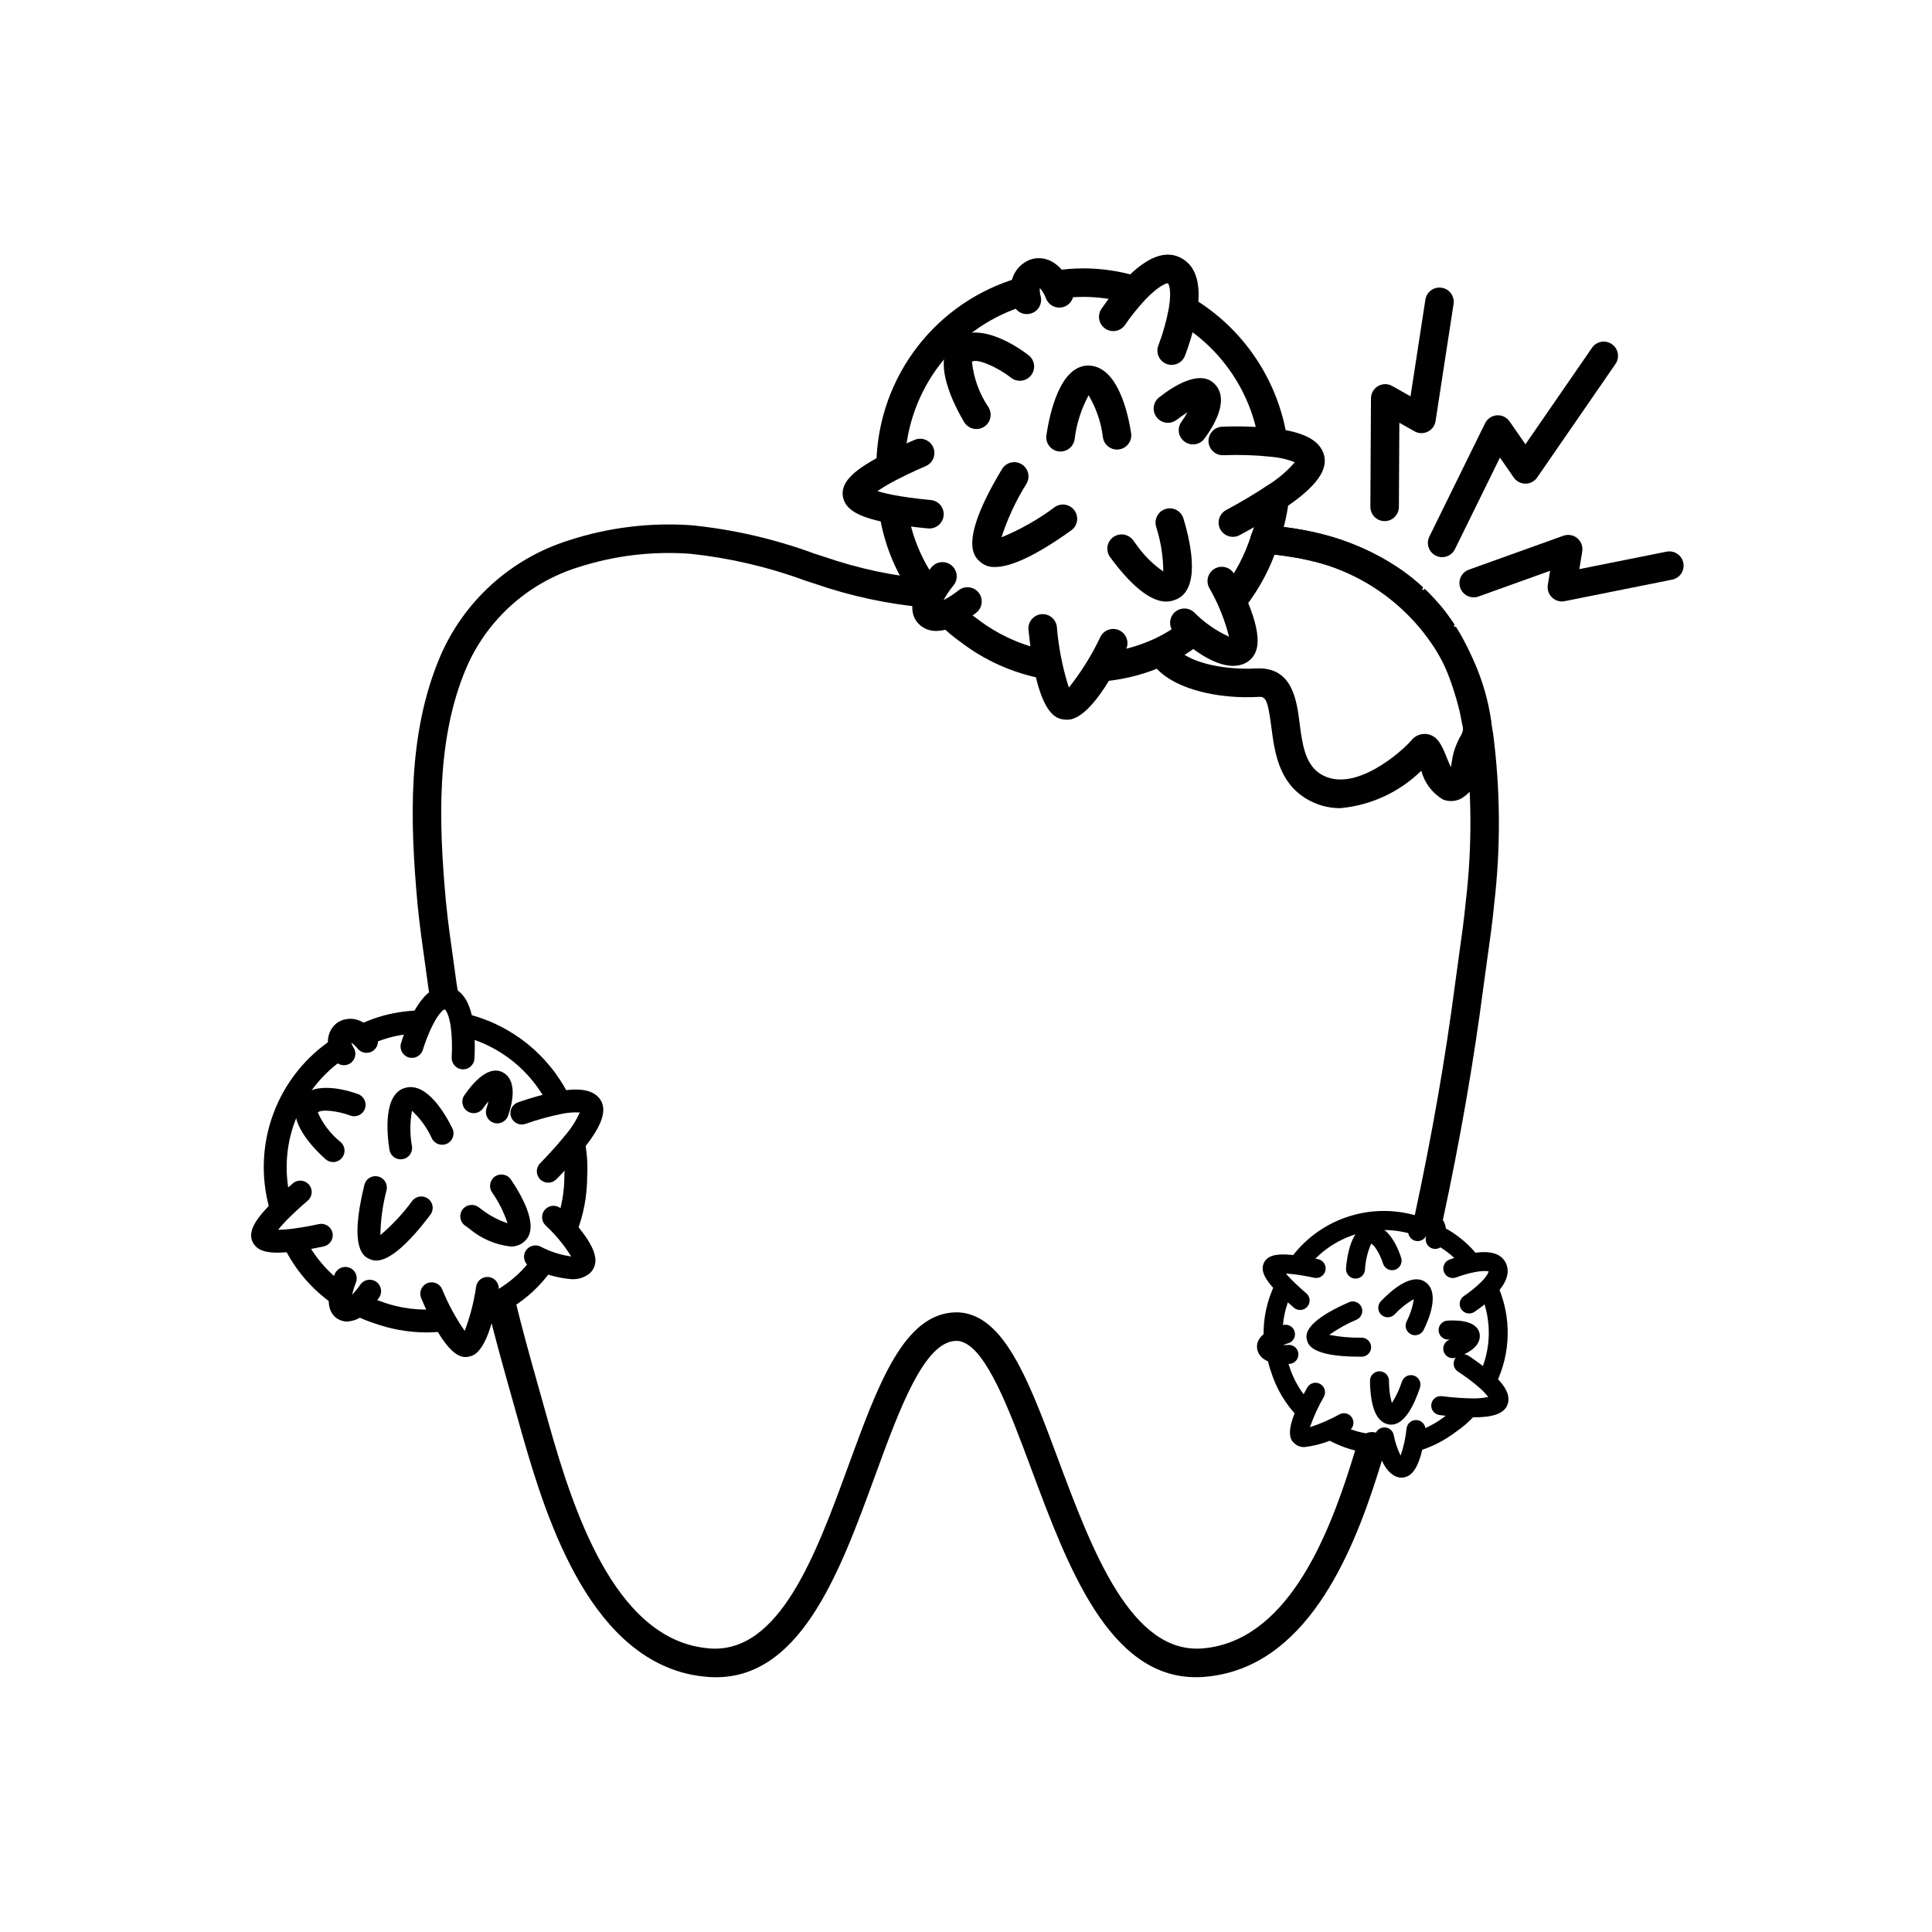 <?xml version="1.0" encoding="UTF-8"?>
<!-- Uploaded to: ICON Repo, www.svgrepo.com, Generator: ICON Repo Mixer Tools -->
<svg fill="#000000" width="800px" height="800px" version="1.1" viewBox="144 144 512 512" xmlns="http://www.w3.org/2000/svg">
 <g>
  <path d="m261.68 411.51c-1.879-0.004-3.469-1.387-3.734-3.25-0.062-0.461-0.129-0.789-0.188-1.105-0.094-0.48-0.184-0.953-0.273-1.656l-1.023-7.418c-0.289-2.062-0.582-4.125-0.855-6.188-0.355-2.754-0.688-5.504-0.953-8.258-2.012-21.977-2.688-45.102 5.918-65.477l-0.008-0.004c6.309-14.805 18.777-26.113 34.129-30.941 10.512-3.438 21.59-4.801 32.621-4.012 11.098 1.121 22.008 3.641 32.473 7.5l2.488 0.801v-0.004c9.055 3.144 18.457 5.16 28.004 5.996 2.082 0.148 3.648 1.957 3.5 4.039-0.059 1.008-0.52 1.945-1.281 2.606-0.762 0.66-1.758 0.98-2.762 0.895-10.145-0.875-20.145-3.004-29.766-6.336l-2.5-0.805c-9.867-3.644-20.152-6.047-30.613-7.148-10.047-0.723-20.137 0.5-29.715 3.609-13.301 4.164-24.121 13.934-29.613 26.746-7.957 18.84-7.277 40.848-5.352 61.824 0.254 2.648 0.574 5.32 0.922 7.984 0.273 2.051 0.562 4.109 0.855 6.168l1.008 7.32c0.082 0.641 0.148 0.98 0.215 1.332 0.082 0.422 0.164 0.855 0.254 1.473l-0.004-0.004c0.145 0.992-0.117 2-0.719 2.801-0.602 0.801-1.496 1.332-2.488 1.473-0.18 0.027-0.359 0.039-0.539 0.039z"/>
  <path d="m460.96 588.48c-23.105 0-34.004-29.27-43.66-55.199-5.769-15.496-11.742-31.523-18.387-33.695-0.5-0.168-1.027-0.246-1.559-0.242-8.457 0.188-15.031 18.18-21.391 35.582-9.512 26.031-20.25 55.625-44.719 53.445-1.281-0.105-2.559-0.285-3.82-0.531-1.066-0.211-2.027-0.441-2.969-0.715-26.672-7.836-37.168-45.41-43.441-67.871l-1.277-4.562c-2.316-8.223-4.508-15.984-6.559-24.418l-0.004 0.004c-0.48-2.023 0.762-4.055 2.781-4.547s4.055 0.738 4.559 2.754c2.023 8.305 4.191 16.004 6.488 24.156l1.285 4.582c5.856 20.961 15.652 56.035 38.184 62.617 0.941 0.27 1.645 0.434 2.356 0.57h0.004c1.008 0.199 2.027 0.344 3.055 0.434 18.707 1.59 28.402-25.023 36.98-48.512 7.891-21.594 14.703-40.246 28.367-40.547v0.004c1.379-0.039 2.75 0.172 4.055 0.621 10.082 3.301 16.113 19.488 23.094 38.234 9.051 24.297 19.398 51.781 38.359 50.199 21.953-1.871 32.898-28.668 39.219-48.664 0.363-1.137 0.711-2.269 1.047-3.387l-0.004 0.004c0.18-0.59 0.398-1.164 0.652-1.723 0.129-0.277 0.238-0.562 0.324-0.852 0.598-2 2.703-3.141 4.703-2.547s3.141 2.699 2.547 4.703c-0.18 0.586-0.395 1.164-0.652 1.727-0.129 0.285-0.246 0.578-0.34 0.879-0.34 1.133-0.699 2.301-1.074 3.477-6.973 22.062-19.312 51.656-45.781 53.91-0.816 0.074-1.629 0.109-2.422 0.109z"/>
  <path d="m522.6 470.75c-0.266 0-0.535-0.027-0.797-0.086-2.039-0.438-3.34-2.445-2.902-4.484 4.633-21.559 8.148-41.727 10.742-61.652 0.316-2.422 0.656-4.848 0.996-7.269 0.676-4.781 1.352-9.566 1.809-14.348v-0.004c1.688-14.281 1.633-28.719-0.16-42.988l-1.434-7.246c-0.285-1.211-0.59-2.375-0.934-3.531-0.234-0.82-0.477-1.598-0.723-2.363l-0.715-2.106c-0.344-0.969-0.629-1.711-0.926-2.449l-0.465-1.145c-0.316-0.746-0.656-1.504-1.02-2.238-0.082-0.184-1.066-2.066-1.066-2.066-0.207-0.383-0.375-0.695-0.555-0.992-0.355-0.625-0.676-1.156-1.012-1.676l-0.383-0.602-0.637-0.941c-0.375-0.543-0.711-1.008-1.059-1.469l-0.508-0.668c-0.383-0.496-0.734-0.922-1.098-1.34l-0.934-1.066c-0.086-0.09-0.297-0.332-0.375-0.434-0.301-0.316-0.66-0.684-1.023-1.051-0.352-0.363-0.707-0.703-1.062-1.039l-0.43-0.398-0.637-0.574c-0.07-0.062-0.145-0.125-0.211-0.191-0.582-0.508-0.984-0.852-1.398-1.184-0.785-0.637-1.516-1.188-2.254-1.711l-0.008 0.008c-0.133-0.09-0.262-0.188-0.379-0.293-6.043-4.137-12.828-7.066-19.98-8.625-1.062-0.242-2.129-0.473-3.219-0.668l-1.648-0.281-0.574-0.094-1.066-0.156c-1.367-0.191-2.727-0.34-4.094-0.453l-1.418-0.109c-1.645-0.047-3.066-1.152-3.519-2.734s0.168-3.273 1.535-4.184c0.598-0.48 1.355-0.707 2.117-0.637 0.012-0.035 0.195 0.004 0.297 0.012l1.613 0.121c1.52 0.129 3.012 0.289 4.492 0.496l1.93 0.297c0.477 0.074 1.082 0.176 1.688 0.289 1.188 0.211 2.383 0.461 3.574 0.738h-0.004c8.207 1.809 15.98 5.207 22.879 10.012 0.98 0.695 1.863 1.359 2.715 2.051 0.527 0.418 1.012 0.832 1.492 1.254 0.078 0.066 0.152 0.137 0.223 0.203 0.07 0.055 0.141 0.117 0.207 0.176 0.289 0.254 0.574 0.512 0.859 0.781v-0.004c-0.027 0.203-0.152 0.383-0.336 0.477l-1.844 2.648 2.602-2.742c0.422 0.402 0.84 0.809 1.246 1.219 0.434 0.438 0.867 0.891 1.289 1.359 0.078 0.082 0.324 0.367 0.395 0.457l0.996 1.109c0.438 0.508 0.879 1.039 1.301 1.59l0.605 0.793c0.395 0.523 0.793 1.074 1.188 1.645l0.594 0.859c0.027 0.043 0.324 0.508 0.348 0.547l-3.055 2.238 3.336-1.797c0.395 0.613 0.793 1.27 1.168 1.934 0.191 0.316 0.422 0.73 0.648 1.152l0.543 1.016c0.336 0.652 0.52 1.012 0.691 1.371 0.441 0.906 0.828 1.766 1.199 2.637l0.508 1.25c0.332 0.824 0.652 1.664 0.953 2.496l0.832 2.445c0.312 0.961 0.578 1.824 0.824 2.688 0.375 1.258 0.723 2.566 1.027 3.883l0.852 3.891c0.082 0.41 0.172 0.848 0.242 1.293l0.395 2.289 0.004 0.004c1.945 15.004 2.039 30.195 0.281 45.223-0.469 4.91-1.16 9.805-1.852 14.699-0.336 2.398-0.676 4.793-0.988 7.191-2.621 20.137-6.168 40.5-10.848 62.262h0.004c-0.371 1.742-1.91 2.984-3.691 2.988z"/>
  <path d="m499.21 358.17c-3.293 0.023-6.523-0.906-9.305-2.668-7.144-4.492-8.168-12.477-8.992-18.895-0.988-7.684-1.625-8.066-3.57-7.918v0.004c-2.434 0.133-4.871 0.098-7.297-0.105-5.019-0.41-17.176-2.227-21.578-10.16l6.609-3.664c1.797 3.242 7.769 5.652 15.586 6.293 2.082 0.176 4.176 0.203 6.262 0.09 9.641-0.488 10.715 8.52 11.484 14.5 0.688 5.344 1.395 10.867 5.519 13.457 8.945 5.609 22.047-6.434 24.086-8.887h-0.004c0.992-1.266 2.586-1.902 4.18-1.672 2.879 0.453 3.965 3.129 5.215 6.231 0.277 0.688 0.68 1.684 1.09 2.555 0.074-0.375 0.145-0.801 0.215-1.258v-0.004c0.129-0.945 0.316-1.879 0.562-2.801 0.414-1.379 0.969-2.711 1.656-3.981 0.715-0.992 0.98-2.242 0.734-3.441-1.066-7.102-3.59-13.906-7.41-19.984-7.59-11.816-19.504-20.191-33.191-23.336-1.066-0.242-2.133-0.473-3.219-0.668l-4.148-0.652c-1.281-0.18-2.894-0.41-3.359-0.449l0.543-7.539c0.461 0.031 2.363 0.293 3.863 0.504l2.758 0.41c0.477 0.074 1.082 0.176 1.688 0.289 1.188 0.211 2.383 0.461 3.574 0.738l0.004 0.004c15.625 3.598 29.223 13.168 37.879 26.664 4.375 6.965 7.266 14.762 8.492 22.898 0.477 2.766-0.051 5.609-1.488 8.02-0.461 0.836-0.836 1.715-1.113 2.625-0.16 0.613-0.277 1.234-0.355 1.863-0.086 3.547-2.051 6.785-5.156 8.5-1.445 0.684-3.106 0.742-4.594 0.16-2.859-1.684-4.934-4.43-5.769-7.641-5.793 5.68-13.371 9.184-21.449 9.918z"/>
  <path d="m510.94 282.1c-1.004 0-1.969-0.402-2.676-1.113-0.711-0.715-1.105-1.68-1.102-2.688l0.16-28.742v0.004c0.008-1.34 0.723-2.574 1.883-3.25 1.156-0.672 2.586-0.68 3.754-0.02l4.844 2.734 3.938-25.609c0.316-2.062 2.246-3.481 4.309-3.164 2.062 0.32 3.477 2.246 3.16 4.309l-4.769 31.016c-0.188 1.227-0.969 2.285-2.082 2.828-1.117 0.543-2.43 0.5-3.512-0.109l-4.004-2.262-0.121 22.312c-0.016 2.078-1.703 3.754-3.781 3.754z"/>
  <path d="m557.92 303.39c-1.113 0-2.164-0.488-2.883-1.336-0.719-0.844-1.027-1.965-0.848-3.059l0.613-3.731-18.992 6.82h0.004c-1.961 0.699-4.121-0.324-4.824-2.285-0.703-1.961 0.312-4.121 2.269-4.828l25.047-8.992v-0.004c1.262-0.453 2.668-0.203 3.695 0.652 1.031 0.859 1.527 2.199 1.309 3.519l-0.773 4.68 23.129-4.633v0.004c2.043-0.402 4.023 0.922 4.434 2.965 0.41 2.039-0.906 4.027-2.945 4.445l-28.492 5.707c-0.246 0.047-0.496 0.074-0.742 0.074z"/>
  <path d="m526.18 291.65c-0.578 0.004-1.148-0.129-1.664-0.387-0.902-0.441-1.586-1.223-1.91-2.172-0.324-0.949-0.258-1.988 0.188-2.887l14.766-30.039c0.59-1.203 1.773-2 3.109-2.102 1.336-0.098 2.625 0.52 3.387 1.621l4.199 6.062 17.648-25.586c1.184-1.715 3.535-2.148 5.254-0.961 1.719 1.184 2.148 3.535 0.965 5.254l-20.754 30.086c-0.703 1.02-1.867 1.633-3.106 1.633-1.242 0-2.406-0.609-3.109-1.629l-3.652-5.273-11.93 24.27c-0.633 1.293-1.949 2.113-3.391 2.109z"/>
  <path d="m380.05 270.08c-1.027-0.008-2.012-0.43-2.723-1.172-0.711-0.742-1.09-1.742-1.059-2.769 0.352-11.027 4.188-21.664 10.953-30.383 6.769-8.715 16.125-15.066 26.727-18.137 1.988-0.617 4.106 0.492 4.727 2.481 0.621 1.992-0.484 4.109-2.473 4.731-9.105 2.633-17.141 8.074-22.957 15.555-5.816 7.481-9.117 16.609-9.422 26.082-0.09 2.019-1.754 3.613-3.773 3.613z"/>
  <path d="m470.86 306.52c-1.469 0-2.805-0.852-3.426-2.184-0.617-1.332-0.41-2.902 0.535-4.027 3.398-4.363 5.981-9.297 7.633-14.574 1.172-3.066 1.965-6.262 2.371-9.516 0.113-1 0.617-1.914 1.402-2.539 0.789-0.625 1.789-0.91 2.789-0.793 0.996 0.113 1.906 0.621 2.531 1.41 0.621 0.789 0.906 1.793 0.785 2.793-0.469 3.816-1.395 7.566-2.758 11.164-1.938 6.137-4.981 11.871-8.973 16.922-0.715 0.852-1.777 1.348-2.891 1.344z"/>
  <path d="m481.34 264.36c-1.84-0.004-3.41-1.328-3.719-3.141-2.043-13.234-9.887-24.863-21.395-31.711-0.867-0.516-1.488-1.355-1.73-2.332-0.242-0.977-0.086-2.012 0.438-2.871 0.52-0.863 1.367-1.48 2.344-1.715 0.98-0.234 2.012-0.07 2.871 0.457 13.332 8.035 22.445 21.531 24.922 36.898 0.184 1.098-0.121 2.223-0.84 3.074-0.719 0.852-1.777 1.34-2.891 1.34z"/>
  <path d="m421.05 323.93c-0.227 0.004-0.457-0.02-0.684-0.059-7.973-1.5-15.48-4.863-21.906-9.816-1.754-1.234-3.402-2.606-4.938-4.102-0.73-0.699-1.148-1.656-1.164-2.668-0.016-1.008 0.371-1.98 1.078-2.703 0.703-0.719 1.668-1.129 2.676-1.137 1.012-0.004 1.98 0.395 2.695 1.105 1.285 1.254 2.676 2.398 4.144 3.43 5.508 4.258 11.938 7.156 18.777 8.457 1.922 0.352 3.258 2.109 3.082 4.055-0.176 1.945-1.805 3.438-3.762 3.438z"/>
  <path d="m436.27 324.57c-2.019-0.004-3.68-1.598-3.766-3.617-0.09-2.019 1.43-3.746 3.441-3.926 4.953-0.445 9.793-1.758 14.293-3.879 2.426-1.156 4.719-2.566 6.844-4.215l0.699-0.5h-0.004c1.699-1.215 4.059-0.82 5.273 0.875 1.215 1.699 0.82 4.059-0.879 5.273l-0.688 0.492c-2.535 1.949-5.277 3.617-8.172 4.977-5.266 2.457-10.922 3.981-16.711 4.504-0.109 0.012-0.223 0.016-0.332 0.016z"/>
  <path d="m390.01 305.03c-1.164 0.004-2.269-0.535-2.984-1.457-5.211-6.766-8.629-14.738-9.949-23.176-0.367-2.051 1-4.016 3.055-4.383 2.055-0.371 4.016 0.996 4.387 3.051 1.086 7.234 4.004 14.074 8.477 19.867 0.887 1.141 1.043 2.684 0.41 3.981-0.633 1.297-1.949 2.117-3.394 2.117z"/>
  <path d="m444.09 224.56c-0.348 0-0.688-0.047-1.02-0.141-3.906-1.16-7.965-1.746-12.039-1.738-2.074 0-4.148 0.164-6.195 0.496-2.066 0.301-3.981-1.133-4.281-3.195-0.297-2.066 1.133-3.984 3.199-4.281 2.406-0.383 4.84-0.574 7.277-0.578 4.762-0.004 9.5 0.676 14.07 2.019 1.816 0.508 2.981 2.281 2.727 4.152-0.254 1.871-1.852 3.266-3.738 3.266z"/>
  <path d="m402.76 257.7c-1.328 0-2.562-0.695-3.242-1.836-2.344-3.906-9.445-17.055-2.332-22.148 6.773-4.848 17.352 2.832 19.402 4.426h-0.004c1.652 1.277 1.953 3.652 0.676 5.301-1.277 1.652-3.652 1.953-5.301 0.676-3.957-3.059-9.094-5.16-10.379-4.254v-0.004c0.445 4.344 1.961 8.508 4.414 12.117 0.699 1.168 0.719 2.621 0.051 3.805-0.672 1.184-1.926 1.914-3.285 1.918z"/>
  <path d="m454.5 240.7c-1.25 0-2.418-0.621-3.121-1.656-0.703-1.031-0.852-2.348-0.395-3.508 1.219-3.203 2.148-6.508 2.769-9.875 0.801-4.789-0.023-6.449-0.273-6.602-0.301-0.031-2.383 0.594-5.945 4.332v-0.004c-1.961 2.094-3.758 4.336-5.379 6.699-1.168 1.719-3.5 2.176-5.227 1.023-1.727-1.152-2.203-3.481-1.062-5.219 1.863-2.727 3.938-5.309 6.195-7.719 6.012-6.312 11.203-8.172 15.426-5.523 3.664 2.289 4.918 7.086 3.719 14.254-0.703 3.894-1.773 7.715-3.191 11.406-0.57 1.445-1.965 2.391-3.516 2.391z"/>
  <path d="m390.32 284.05c-0.102 0-0.203-0.004-0.309-0.012-0.203-0.016-4.988-0.406-9.891-1.301-8.109-1.477-11.77-3.406-12.633-6.656-1.176-4.453 3.473-7.91 10.812-11.723 4.09-2.125 7.945-3.734 8.105-3.801 1.926-0.793 4.129 0.117 4.93 2.043 0.801 1.922-0.105 4.129-2.027 4.934-0.035 0.016-3.731 1.559-7.523 3.531-1.816 0.914-3.57 1.945-5.25 3.086 1.621 0.484 3.273 0.867 4.941 1.152 4.519 0.82 9.098 1.195 9.145 1.199l-0.004 0.004c2.019 0.164 3.551 1.891 3.473 3.914-0.078 2.023-1.742 3.625-3.769 3.629z"/>
  <path d="m425.05 263.66c-0.191-0.004-0.379-0.016-0.566-0.043-2.062-0.309-3.484-2.234-3.176-4.297 0.855-5.734 3.68-18.977 11.57-18.422 7.41 0.547 10.078 12.688 10.879 17.883 0.32 2.062-1.094 3.992-3.156 4.312-2.062 0.32-3.992-1.094-4.312-3.156-0.473-3.957-1.766-7.769-3.793-11.195-1.961 3.633-3.223 7.602-3.715 11.699-0.277 1.848-1.863 3.215-3.731 3.219z"/>
  <path d="m407.69 294.26c-1.465 0.082-2.902-0.434-3.984-1.422-1.457-1.258-5.894-5.078 5.844-24.531 0.52-0.859 1.355-1.477 2.328-1.719 0.973-0.238 2-0.082 2.859 0.434 1.785 1.078 2.359 3.402 1.281 5.188-2.781 4.434-5.004 9.199-6.609 14.184 5-2.059 9.723-4.734 14.059-7.969 0.812-0.59 1.828-0.828 2.82-0.668 0.992 0.16 1.879 0.711 2.465 1.527 0.586 0.816 0.824 1.836 0.656 2.828-0.164 0.992-0.719 1.875-1.539 2.457-10.867 7.789-16.828 9.691-20.18 9.691z"/>
  <path d="m426.79 334.74c-0.258-0.004-0.512-0.02-0.766-0.055-1.969-0.23-7.199-0.848-9.465-23.789v-0.004c-0.199-2.07 1.316-3.914 3.391-4.121 2.07-0.203 3.918 1.309 4.129 3.379 0.449 5.457 1.512 10.848 3.176 16.062 3.297-4.137 6.102-8.641 8.359-13.426 0.445-0.898 1.227-1.586 2.176-1.91 0.949-0.324 1.988-0.254 2.887 0.188 0.902 0.445 1.586 1.227 1.91 2.176 0.32 0.949 0.254 1.988-0.191 2.891-8.387 17.02-13.375 18.609-15.605 18.609z"/>
  <path d="m392.13 311.21c-1.539 0.031-3.043-0.488-4.234-1.465-1.531-1.285-3.629-4.309-0.531-10.23 1-1.836 2.172-3.57 3.496-5.188 1.336-1.602 3.723-1.812 5.324-0.477 1.598 1.34 1.812 3.723 0.473 5.324-0.98 1.203-1.852 2.492-2.606 3.852 1.395-0.715 2.715-1.566 3.941-2.547 1.609-1.32 3.988-1.09 5.312 0.52 1.324 1.609 1.098 3.984-0.508 5.312-1.773 1.438-3.703 2.664-5.754 3.66-1.527 0.766-3.203 1.188-4.914 1.238z"/>
  <path d="m453.06 303.42c-2.562 0-7.051-1.57-13.875-10.445-0.668-0.871-1.059-1.434-1.059-1.434h-0.004c-1.172-1.711-0.75-4.047 0.949-5.234 1.699-1.188 4.039-0.785 5.242 0.902 0.023 0.031 0.34 0.48 0.859 1.16h0.004c1.926 2.762 4.332 5.16 7.106 7.082-0.023-4.031-0.664-8.035-1.895-11.871-0.602-1.996 0.531-4.106 2.531-4.707 1.996-0.598 4.102 0.531 4.707 2.527 2.144 7.121 4.68 19.402-2.481 21.66h-0.004c-0.668 0.234-1.371 0.352-2.082 0.359z"/>
  <path d="m470.78 320.46c-5.832 0-12.594-5.856-15.535-8.699v-0.004c-1.5-1.449-1.539-3.84-0.09-5.34 1.449-1.504 3.844-1.543 5.344-0.094 2.656 2.672 5.777 4.844 9.203 6.41-1.137-4.531-2.898-8.883-5.234-12.93-1-1.824-0.336-4.117 1.488-5.125 1.824-1.004 4.117-0.348 5.129 1.469 2.367 4.289 7.676 14.855 5.809 20.246-0.523 1.578-1.699 2.856-3.227 3.508-0.914 0.379-1.898 0.566-2.887 0.559z"/>
  <path d="m470.72 286.27c-1.738 0-3.258-1.188-3.672-2.879-0.414-1.691 0.379-3.445 1.922-4.25 0.055-0.027 5.519-2.891 10.645-6.328v-0.004c2.824-1.688 5.367-3.82 7.523-6.309-2.004-0.793-4.113-1.281-6.258-1.453-4.211-0.441-8.453-0.582-12.684-0.414-2.074 0.082-3.828-1.523-3.926-3.598-0.098-2.074 1.492-3.836 3.566-3.953 4.656-0.188 9.324-0.035 13.957 0.461 7.367 0.898 11.441 2.906 12.832 6.312 2.242 5.484-4.199 10.77-10.801 15.219-5.484 3.691-11.125 6.641-11.363 6.766h0.004c-0.539 0.281-1.137 0.43-1.746 0.43z"/>
  <path d="m460.15 261.77c-1.426 0-2.727-0.805-3.371-2.074-0.641-1.273-0.516-2.801 0.332-3.945 0.574-0.789 1.102-1.613 1.578-2.469-0.984 0.602-1.938 1.258-2.848 1.965-1.645 1.281-4.012 0.992-5.297-0.648-1.285-1.637-1-4.008 0.633-5.297 4.035-3.172 11.371-7.785 15.117-3.106 3.293 4.117-0.535 10.566-3.106 14.047-0.711 0.961-1.84 1.531-3.039 1.527z"/>
  <path d="m416.12 227.24c-1.672 0.004-3.144-1.098-3.613-2.699-0.281-1.016-0.453-2.055-0.508-3.106-0.59-3.777 1.605-7.441 5.219-8.699 1.707-0.523 6.016-1.113 9.598 4.734l-0.004 0.004c0.582 0.945 1.074 1.945 1.473 2.981 0.703 1.949-0.301 4.102-2.246 4.824-1.941 0.719-4.106-0.266-4.84-2.203-0.23-0.578-0.508-1.133-0.832-1.664-0.234-0.391-0.508-0.758-0.816-1.094-0.016 0.23-0.02 0.465-0.004 0.699 0.027 0.477 0.098 0.953 0.219 1.418 0.32 1.141 0.086 2.363-0.629 3.309-0.715 0.945-1.832 1.496-3.016 1.496z"/>
  <path d="m218.3 466.4c-1.371 0-2.57-0.922-2.922-2.246-2.297-8.277-1.91-17.07 1.098-25.117 3.008-8.047 8.488-14.934 15.652-19.672 1.375-0.949 3.254-0.605 4.207 0.766 0.949 1.371 0.605 3.254-0.766 4.203-6.125 4.047-10.812 9.93-13.391 16.801-2.578 6.875-2.91 14.387-0.953 21.465 0.238 0.906 0.043 1.875-0.531 2.617-0.57 0.746-1.457 1.184-2.394 1.184z"/>
  <path d="m294.07 472.41c-0.402 0-0.801-0.082-1.168-0.234-1.539-0.648-2.262-2.422-1.617-3.961 1.504-4.008 2.277-8.254 2.281-12.535 0.16-2.539 0.012-5.09-0.441-7.594-0.309-1.641 0.77-3.223 2.41-3.531 1.641-0.309 3.223 0.77 3.531 2.41 0.535 2.949 0.719 5.949 0.539 8.941-0.02 5.008-0.949 9.973-2.746 14.648-0.473 1.125-1.57 1.855-2.789 1.855z"/>
  <path d="m292.1 438.73c-1.137-0.004-2.18-0.641-2.695-1.656-4.566-9.312-13.051-16.105-23.141-18.516-0.781-0.191-1.453-0.688-1.871-1.375-0.414-0.688-0.539-1.512-0.344-2.289 0.191-0.781 0.688-1.449 1.379-1.863 0.688-0.414 1.512-0.535 2.289-0.34 11.77 2.879 21.672 10.797 27.074 21.641 0.363 0.711 0.43 1.543 0.18 2.305-0.246 0.762-0.785 1.395-1.5 1.758-0.426 0.219-0.895 0.336-1.371 0.336z"/>
  <path d="m256.85 497.11c-4.734-0.039-9.426-0.887-13.875-2.504-1.59-0.508-3.133-1.141-4.617-1.898-0.715-0.367-1.254-1-1.504-1.762-0.246-0.762-0.18-1.59 0.184-2.305 0.758-1.484 2.578-2.074 4.062-1.316 1.242 0.625 2.531 1.152 3.856 1.574 5.055 1.887 10.484 2.543 15.84 1.922 1.656-0.195 3.156 0.984 3.359 2.637 0.199 1.652-0.973 3.16-2.625 3.367-1.551 0.188-3.113 0.285-4.68 0.285z"/>
  <path d="m272.6 493.8c-1.445 0-2.688-1.02-2.965-2.438-0.281-1.414 0.48-2.832 1.816-3.383 3.562-1.469 6.84-3.559 9.676-6.168 1.535-1.418 2.91-3 4.102-4.719l0.387-0.508c0.48-0.645 1.199-1.07 1.996-1.184 0.797-0.113 1.605 0.098 2.246 0.582s1.062 1.203 1.172 2-0.105 1.605-0.59 2.242l-0.379 0.508c-1.441 2.047-3.098 3.93-4.938 5.621-3.344 3.047-7.195 5.488-11.375 7.215-0.363 0.152-0.754 0.23-1.148 0.23z"/>
  <path d="m233.78 490c-0.617 0.004-1.223-0.188-1.727-0.539-5.438-3.82-9.824-8.949-12.762-14.91-0.773-1.48-0.195-3.305 1.285-4.078 1.48-0.77 3.305-0.195 4.078 1.285 2.477 5.102 6.211 9.484 10.852 12.742 1.086 0.754 1.555 2.125 1.16 3.387-0.398 1.262-1.566 2.117-2.887 2.113z"/>
  <path d="m240.28 421.41c-1.41 0.004-2.637-0.977-2.949-2.352-0.312-1.379 0.371-2.789 1.645-3.398 1.699-0.84 3.465-1.547 5.273-2.109 3.539-1.109 7.215-1.707 10.922-1.77 1.652-0.012 3.023 1.277 3.117 2.93 0.023 0.801-0.27 1.578-0.82 2.164-0.547 0.582-1.309 0.926-2.109 0.949-3.16 0.043-6.293 0.547-9.309 1.496-1.535 0.477-3.027 1.074-4.465 1.789-0.406 0.199-0.852 0.301-1.305 0.301z"/>
  <path d="m232.28 451.96c-0.742 0.004-1.457-0.27-2.012-0.762-2.656-2.371-11-10.523-6.863-16.004 3.945-5.219 13.613-1.938 15.512-1.238 1.566 0.582 2.363 2.32 1.781 3.887-0.582 1.566-2.324 2.363-3.891 1.781-3.551-1.32-7.879-1.707-8.582-0.781l0.004-0.004c1.375 3.055 3.453 5.742 6.062 7.844 0.938 0.836 1.262 2.16 0.816 3.332-0.449 1.172-1.574 1.949-2.828 1.945z"/>
  <path d="m266.72 427.39c-0.836-0.012-1.633-0.363-2.203-0.977-0.57-0.613-0.863-1.434-0.812-2.269 0.16-2.644 0.086-5.301-0.234-7.93-0.512-3.699-1.484-4.715-1.656-4.762 0.012 0.016-1.289 0.438-3.312 4.535-0.965 2.004-1.781 4.078-2.438 6.203-0.477 1.598-2.152 2.508-3.75 2.035-1.598-0.469-2.516-2.144-2.051-3.742 0.754-2.461 1.695-4.859 2.816-7.172 3.016-6.109 6.473-8.688 10.258-7.711 3.281 0.852 5.344 4.144 6.121 9.781 0.379 3.055 0.469 6.141 0.273 9.215-0.121 1.574-1.434 2.793-3.012 2.793z"/>
  <path d="m217.5 475.97c-3.394 0-5.281-0.758-6.312-2.391-1.938-3.086 0.727-6.75 5.316-11.305 2.578-2.555 5.141-4.695 5.141-4.695h-0.004c1.281-1.07 3.188-0.902 4.258 0.379 1.07 1.281 0.898 3.184-0.379 4.258-0.031 0.031-2.387 2.004-4.758 4.348-1.086 1.055-2.109 2.176-3.062 3.356 1.254-0.027 2.504-0.125 3.742-0.285 3.535-0.438 7.012-1.219 7.047-1.227h0.004c1.625-0.367 3.242 0.652 3.613 2.281 0.367 1.629-0.652 3.246-2.281 3.613-0.152 0.035-3.797 0.855-7.644 1.332v0.004c-1.551 0.203-3.113 0.312-4.68 0.332z"/>
  <path d="m250.18 451.23c-1.488 0-2.754-1.086-2.981-2.559-0.695-4.473-1.656-15.027 4.383-16.43 5.644-1.363 10.496 7.098 12.301 10.785 0.734 1.5 0.113 3.309-1.383 4.043s-3.309 0.117-4.043-1.379c-1.258-2.769-3.055-5.258-5.277-7.328-0.57 3.102-0.57 6.281-0.008 9.383 0.141 0.875-0.113 1.762-0.688 2.434-0.578 0.672-1.418 1.055-2.305 1.051z"/>
  <path d="m243.7 478.06c-0.605 0-1.207-0.141-1.754-0.402-1.387-0.602-5.613-2.434-1.387-19.641 0.188-0.785 0.676-1.461 1.363-1.879 0.688-0.422 1.512-0.551 2.297-0.359 0.781 0.191 1.453 0.688 1.867 1.379 0.418 0.688 0.539 1.516 0.344 2.297-1.016 3.871-1.562 7.852-1.629 11.852 3.16-2.668 5.988-5.699 8.434-9.035 1.004-1.332 2.898-1.598 4.231-0.59 1.336 1.004 1.602 2.898 0.594 4.231-7.801 10.332-12.09 12.148-14.359 12.148z"/>
  <path d="m267.32 503.63c-1.969 0-5.797-1.648-11.707-15.605-0.312-0.738-0.32-1.57-0.02-2.312 0.301-0.742 0.883-1.336 1.621-1.652 1.535-0.648 3.312 0.066 3.961 1.602 1.582 3.891 3.582 7.594 5.973 11.047 1.441-3.785 2.457-7.723 3.027-11.734 0.121-0.797 0.551-1.512 1.203-1.984 0.648-0.477 1.457-0.676 2.254-0.551 0.797 0.125 1.508 0.559 1.98 1.211 0.473 0.652 0.664 1.465 0.535 2.258-2.609 16.625-6.606 17.371-7.918 17.617v0.004c-0.301 0.062-0.605 0.098-0.91 0.102z"/>
  <path d="m236.02 494.22c-0.641 0-1.277-0.125-1.875-0.371-1.473-0.613-3.758-2.402-2.82-7.566h0.004c0.316-1.598 0.785-3.164 1.395-4.672 0.645-1.543 2.414-2.273 3.957-1.629 1.539 0.641 2.269 2.414 1.625 3.953-0.41 1.027-0.738 2.09-0.98 3.168 0.781-0.797 1.492-1.664 2.117-2.59 0.91-1.398 2.785-1.793 4.184-0.879 1.398 0.914 1.789 2.785 0.879 4.184-0.988 1.48-2.141 2.844-3.438 4.062-1.328 1.391-3.129 2.223-5.047 2.34z"/>
  <path d="m279.31 474.34c-4.07-0.473-7.914-2.141-11.035-4.801-0.688-0.48-1.102-0.797-1.102-0.797-1.332-1.012-1.59-2.91-0.578-4.238s2.91-1.586 4.238-0.574l0.922 0.664h-0.004c2.031 1.559 4.309 2.766 6.742 3.566-0.965-2.914-2.348-5.676-4.106-8.191-0.938-1.383-0.574-3.262 0.805-4.199 1.383-0.938 3.262-0.578 4.199 0.805 3.258 4.812 7.996 13.383 3.152 16.758-0.934 0.688-2.074 1.043-3.234 1.008z"/>
  <path d="m295.52 483c-3.848-0.297-7.59-1.395-10.98-3.231-1.492-0.75-2.094-2.566-1.344-4.059 0.75-1.492 2.57-2.094 4.062-1.344 2.535 1.332 5.285 2.215 8.121 2.613-1.887-3.031-4.168-5.793-6.785-8.223-0.582-0.551-0.918-1.316-0.938-2.117-0.02-0.805 0.281-1.582 0.84-2.16 0.555-0.582 1.316-0.914 2.121-0.934 0.801-0.016 1.578 0.289 2.156 0.844 2.758 2.641 9.156 9.266 9.02 13.738-0.023 1.312-0.609 2.555-1.609 3.406-1.332 1.027-2.984 1.547-4.664 1.465z"/>
  <path d="m289.29 457.42c-1.223 0-2.328-0.734-2.797-1.867-0.465-1.133-0.203-2.434 0.664-3.297 0.035-0.035 3.418-3.418 6.422-7.148 1.668-1.879 3.039-4 4.066-6.293-1.621-0.09-3.25 0.039-4.84 0.383-3.219 0.648-6.391 1.527-9.488 2.625-0.754 0.273-1.582 0.238-2.309-0.102-0.727-0.336-1.289-0.949-1.566-1.703-0.57-1.566 0.234-3.301 1.805-3.875 3.414-1.219 6.914-2.184 10.473-2.887 5.707-1.055 9.219-0.488 11.059 1.742 2.973 3.59-0.602 9.039-4.488 13.891-3.219 4.012-6.723 7.508-6.867 7.652v-0.004c-0.562 0.566-1.332 0.883-2.133 0.883z"/>
  <path d="m275.79 441.71c-0.977 0-1.895-0.473-2.461-1.27-0.566-0.797-0.715-1.816-0.398-2.742 0.207-0.605 0.379-1.223 0.523-1.844-0.496 0.582-0.996 1.227-1.422 1.84-0.945 1.375-2.828 1.723-4.203 0.777s-1.723-2.828-0.777-4.203c2.277-3.316 6.68-8.48 10.613-5.824 3.441 2.328 2.09 8.039 0.98 11.238-0.426 1.211-1.57 2.023-2.856 2.027z"/>
  <path d="m235.15 426.29c-1.012 0.004-1.957-0.504-2.512-1.348-0.441-0.688-0.809-1.422-1.098-2.188-1.332-2.707-0.535-5.981 1.895-7.769 2.703-1.715 6.262-1.16 8.312 1.297 0.652 0.574 1.254 1.203 1.793 1.887 1.008 1.32 0.758 3.211-0.559 4.223-1.316 1.016-3.207 0.777-4.231-0.535-0.297-0.367-0.629-0.711-0.988-1.023-0.207-0.188-0.43-0.355-0.664-0.512 0.027 0.094 0.062 0.195 0.102 0.309l0.004 0.004c0.129 0.344 0.293 0.676 0.484 0.988 0.602 0.93 0.648 2.117 0.117 3.09-0.527 0.973-1.551 1.578-2.656 1.578z"/>
  <path d="m488.34 481.13c-0.957 0-1.836-0.547-2.258-1.41-0.422-0.859-0.32-1.887 0.266-2.648 3.887-5.156 9.305-8.945 15.477-10.828 6.176-1.883 12.789-1.762 18.887 0.348 1.324 0.426 2.051 1.848 1.625 3.168-0.426 1.324-1.844 2.051-3.168 1.625-5.117-1.77-10.66-1.879-15.84-0.301-5.18 1.574-9.727 4.75-12.988 9.07-0.48 0.617-1.219 0.98-2 0.977z"/>
  <path d="m519.12 528.65c-1.266-0.004-2.332-0.945-2.496-2.199-0.16-1.254 0.633-2.434 1.859-2.758 3.023-0.914 5.856-2.367 8.363-4.293 1.551-1.047 2.977-2.273 4.238-3.656 0.445-0.504 1.07-0.809 1.738-0.848 0.668-0.039 1.328 0.188 1.828 0.637 0.5 0.445 0.801 1.074 0.836 1.742 0.035 0.672-0.199 1.328-0.648 1.824-1.512 1.668-3.219 3.148-5.086 4.406-2.996 2.281-6.379 3.996-9.992 5.059-0.207 0.059-0.426 0.086-0.641 0.086z"/>
  <path d="m538.14 512.22c-0.867 0-1.668-0.445-2.129-1.176s-0.516-1.645-0.145-2.426c3.406-6.852 3.574-14.863 0.457-21.848-0.559-1.277 0.023-2.762 1.301-3.32 1.277-0.559 2.762 0.027 3.316 1.301 3.664 8.332 3.473 17.855-0.527 26.031-0.414 0.879-1.301 1.441-2.273 1.438z"/>
  <path d="m489.77 520.26c-0.68 0.004-1.328-0.27-1.801-0.758-3.305-3.402-5.758-7.539-7.16-12.07-0.422-1.184-0.746-2.398-0.977-3.633-0.25-1.367 0.652-2.684 2.019-2.934 1.371-0.254 2.684 0.652 2.938 2.019 0.188 1.008 0.457 1.996 0.805 2.961 1.168 3.801 3.215 7.273 5.977 10.137 0.707 0.723 0.914 1.801 0.52 2.738-0.391 0.934-1.309 1.539-2.32 1.539z"/>
  <path d="m509.84 529.17c-1.625 0.039-3.25-0.09-4.848-0.383-3.348-0.598-6.562-1.777-9.504-3.484-0.578-0.336-1-0.887-1.172-1.531-0.172-0.648-0.078-1.336 0.258-1.914 0.336-0.578 0.891-0.996 1.535-1.168 0.648-0.168 1.336-0.074 1.914 0.266 2.461 1.422 5.148 2.398 7.949 2.891 1.508 0.254 3.035 0.352 4.562 0.285l0.508-0.004h0.004c1.391-0.008 2.523 1.117 2.531 2.508 0.004 1.391-1.117 2.523-2.508 2.531-0.43 0.004-0.836 0.004-1.23 0.004z"/>
  <path d="m481.4 500.98c-1.344 0-2.449-1.059-2.512-2.402-0.211-4.988 0.844-9.953 3.059-14.43 0.281-0.605 0.793-1.078 1.422-1.305 0.629-0.23 1.324-0.199 1.93 0.086 0.609 0.281 1.078 0.797 1.305 1.426 0.227 0.629 0.191 1.324-0.094 1.93-1.875 3.734-2.766 7.883-2.59 12.059 0.031 0.668-0.203 1.32-0.652 1.812-0.453 0.496-1.078 0.789-1.746 0.82z"/>
  <path d="m533.81 480.98c-0.758 0.004-1.477-0.34-1.957-0.93-1.438-1.828-3.137-3.438-5.043-4.777-0.969-0.68-1.988-1.285-3.055-1.805-0.594-0.305-1.043-0.832-1.25-1.465-0.207-0.637-0.152-1.328 0.152-1.922 0.629-1.242 2.148-1.734 3.387-1.102 1.277 0.629 2.504 1.355 3.668 2.176 2.281 1.605 4.316 3.531 6.047 5.715 0.617 0.754 0.742 1.793 0.324 2.672-0.418 0.879-1.301 1.438-2.273 1.438z"/>
  <path d="m503.22 482.85c-0.695-0.012-1.359-0.305-1.832-0.816-0.477-0.512-0.723-1.195-0.68-1.891 0.199-2.699 1.266-11.512 6.613-11.551 5.07 0 7.566 7.324 8.016 8.797 0.391 1.324-0.355 2.715-1.676 3.121-1.324 0.406-2.723-0.328-3.141-1.645-0.812-2.633-2.473-5.18-3.164-5.234v-0.004c-0.953 2.18-1.504 4.516-1.625 6.891-0.098 1.312-1.191 2.328-2.512 2.332z"/>
  <path d="m533.35 492.08c-1.113 0-2.098-0.73-2.414-1.797-0.32-1.07 0.102-2.219 1.031-2.828 1.625-1.098 3.144-2.336 4.551-3.703 1.723-1.746 1.953-2.652 1.984-2.863-0.074 0.039-0.375-0.051-1.039-0.051v0.004c-0.953 0.016-1.898 0.121-2.828 0.32-1.605 0.336-3.188 0.793-4.727 1.363-1.301 0.492-2.754-0.156-3.25-1.453-0.5-1.297 0.145-2.75 1.441-3.254 1.809-0.672 3.664-1.207 5.555-1.598 5.121-1.012 8.324-0.09 9.512 2.731 1.027 2.434-0.004 5.246-3.066 8.344-1.652 1.621-3.449 3.086-5.371 4.371-0.41 0.27-0.887 0.414-1.379 0.414z"/>
  <path d="m488.54 491.16c-0.59 0-1.16-0.207-1.609-0.586 0 0-2.211-1.84-4.269-3.93-3.445-3.508-4.555-5.738-3.832-7.703 1.012-2.715 4.477-2.828 9.383-2.156 2.691 0.363 5.133 0.914 5.133 0.914 1.359 0.309 2.211 1.656 1.906 3.012-0.309 1.359-1.656 2.211-3.012 1.906-0.035-0.012-2.254-0.508-4.699-0.84-1.172-0.156-2.074-0.234-2.758-0.266 0.363 0.434 0.844 0.965 1.477 1.605 1.879 1.914 3.898 3.598 3.898 3.598l-0.004-0.008c0.816 0.68 1.117 1.797 0.758 2.797-0.363 0.996-1.312 1.66-2.371 1.656z"/>
  <path d="m519.02 497.85c-0.391 0-0.773-0.09-1.121-0.266-0.598-0.297-1.055-0.816-1.266-1.449-0.215-0.637-0.168-1.328 0.129-1.926 0.953-1.855 1.598-3.852 1.906-5.914-1.891 1.078-3.602 2.438-5.082 4.031-0.965 1-2.555 1.031-3.559 0.074-1.004-0.961-1.039-2.551-0.082-3.559 2.961-3.094 8.465-7.832 12.062-4.875 3.508 2.883 0.656 9.691-0.734 12.488-0.426 0.855-1.297 1.395-2.254 1.395z"/>
  <path d="m504.3 503.54c-12.84 0-13.668-3.312-13.941-4.41-0.285-1.145-1.16-4.641 11.137-10.031h-0.004c1.273-0.559 2.762 0.023 3.32 1.297 0.555 1.273-0.023 2.762-1.297 3.32-2.555 1.09-4.992 2.445-7.269 4.039 2.828 0.539 5.703 0.789 8.578 0.746 1.391-0.012 2.527 1.109 2.539 2.5 0.012 1.391-1.105 2.527-2.5 2.539z"/>
  <path d="m489.78 527.48c-1.004 0.078-1.992-0.27-2.727-0.957-0.992-0.891-3.32-2.977 3.391-14.812v-0.004c0.688-1.203 2.219-1.625 3.426-0.941 1.207 0.684 1.637 2.211 0.957 3.422-1.477 2.551-2.707 5.242-3.676 8.027 2.707-0.871 5.32-2.004 7.801-3.387 1.223-0.668 2.754-0.215 3.422 1.008 0.664 1.223 0.215 2.754-1.008 3.418-3.488 2.281-7.449 3.727-11.586 4.227z"/>
  <path d="m484.61 505.48c-0.957 0.004-1.91-0.07-2.856-0.23-3.121-0.57-4.176-2.164-4.508-3.398-0.324-1.219-0.316-3.527 3.336-5.398h0.004c1.102-0.547 2.258-0.984 3.449-1.309 1.34-0.352 2.715 0.453 3.07 1.793 0.352 1.344-0.445 2.719-1.789 3.074-0.012 0-0.574 0.152-1.277 0.418v0.004c0.457 0.031 0.914 0.027 1.371-0.016 1.379-0.09 2.574 0.949 2.676 2.328 0.102 1.379-0.926 2.582-2.305 2.699-0.094 0.004-0.539 0.035-1.172 0.035z"/>
  <path d="m512.69 521.55c-0.406 0-0.812-0.066-1.199-0.191-2.715-0.867-4.16-4.266-4.41-10.395l-0.023-1.031v-0.004c0-1.391 1.125-2.519 2.516-2.519 1.395 0 2.519 1.129 2.519 2.519l0.02 0.832c0.027 1.715 0.281 3.414 0.754 5.062 1.113-1.781 2.008-3.688 2.66-5.684 0.441-1.316 1.867-2.031 3.188-1.59 1.32 0.441 2.031 1.867 1.594 3.184-1.543 4.621-4.062 9.816-7.617 9.816z"/>
  <path d="m515.43 535.59c-0.262 0-0.52-0.027-0.777-0.086-4.051-0.891-5.719-7.469-6.25-10.258h0.004c-0.25-1.359 0.648-2.668 2.008-2.926 1.359-0.258 2.672 0.629 2.941 1.988 0.352 1.895 0.969 3.727 1.832 5.449 0.785-2.328 1.309-4.738 1.562-7.184 0.07-0.664 0.406-1.273 0.926-1.691 0.523-0.418 1.188-0.613 1.855-0.539 0.664 0.07 1.273 0.406 1.691 0.93 0.418 0.52 0.609 1.188 0.535 1.852-0.395 3.559-1.453 9.816-4.144 11.742v0.004c-0.637 0.461-1.398 0.715-2.184 0.719z"/>
  <path d="m534.4 519.61c-0.418 0-0.836-0.004-1.254-0.016-3.844-0.09-7.512-0.57-7.664-0.594-0.664-0.09-1.262-0.438-1.668-0.965-0.406-0.531-0.582-1.203-0.496-1.863 0.082-0.668 0.43-1.27 0.961-1.676 0.535-0.406 1.207-0.582 1.871-0.484 0.035 0 3.559 0.469 7.109 0.551 1.723 0.113 3.449-0.004 5.141-0.34-0.648-0.848-1.383-1.629-2.188-2.332-1.828-1.598-3.773-3.066-5.812-4.387-1.176-0.75-1.52-2.309-0.773-3.481 0.75-1.176 2.309-1.52 3.481-0.773 2.281 1.477 4.449 3.117 6.488 4.906 2.062 1.875 4.727 4.695 4.062 7.59-0.754 3.266-4.938 3.863-9.258 3.863z"/>
  <path d="m528.99 503.93c-1.234-0.004-2.289-0.898-2.484-2.121-0.199-1.219 0.52-2.402 1.691-2.789-0.145-0.016-0.293-0.02-0.441-0.012-1.363-0.004-2.477-1.09-2.512-2.457-0.035-1.363 1.023-2.508 2.387-2.574 5.309-0.297 8.363 1.105 8.531 3.887 0.199 3.266-3.914 5.125-6.383 5.938-0.254 0.086-0.52 0.129-0.789 0.129z"/>
  <path d="m524.34 474.98c-0.781-0.004-1.512-0.367-1.988-0.98-0.477-0.617-0.645-1.418-0.449-2.176 0.012-0.035 0.043-0.164 0.074-0.348-0.562 1.152-1.898 1.707-3.113 1.293-1.305-0.453-1.996-1.875-1.547-3.184 0.211-0.594 0.492-1.168 0.828-1.703 1.051-2.125 3.481-3.184 5.754-2.508 2.356 0.855 3.719 3.324 3.184 5.773-0.043 0.664-0.145 1.32-0.309 1.965-0.301 1.102-1.297 1.863-2.434 1.867z"/>
 </g>
</svg>